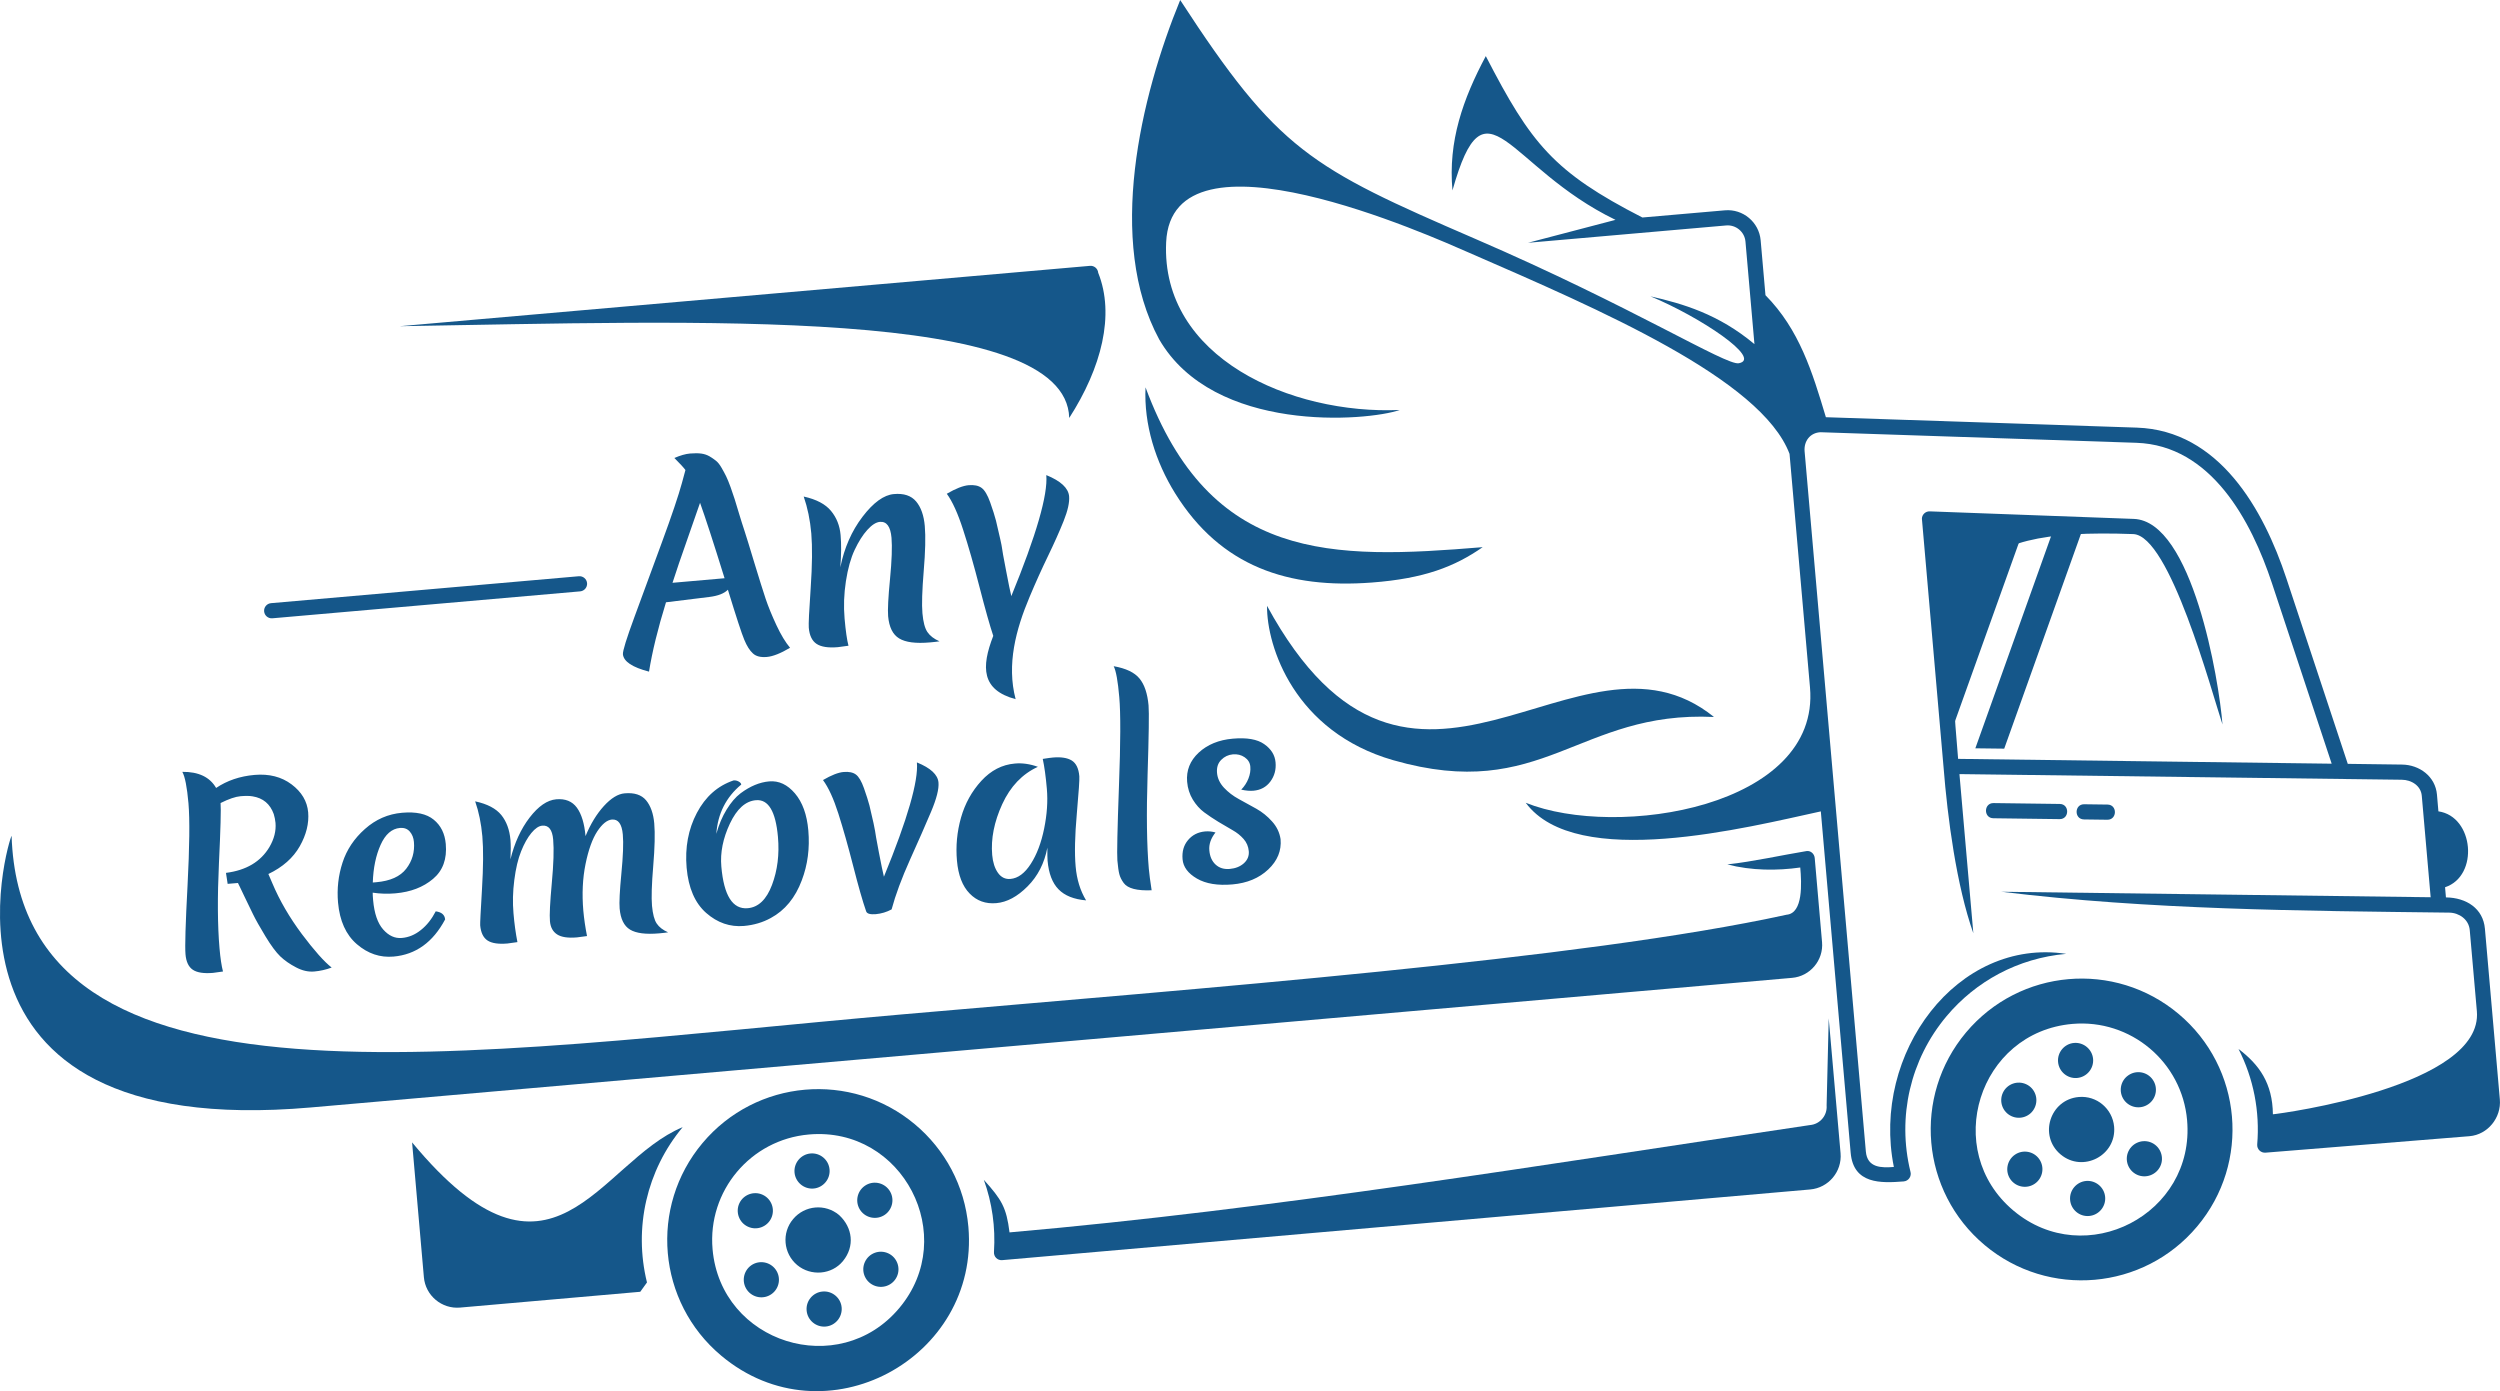 <?xml version="1.0" encoding="UTF-8"?>
<!DOCTYPE svg PUBLIC "-//W3C//DTD SVG 1.1//EN" "http://www.w3.org/Graphics/SVG/1.1/DTD/svg11.dtd">
<!-- Creator: CorelDRAW 2018 (64-Bit) -->
<svg xmlns="http://www.w3.org/2000/svg" xml:space="preserve" width="239px" height="133px" version="1.1" style="shape-rendering:geometricPrecision; text-rendering:geometricPrecision; image-rendering:optimizeQuality; fill-rule:evenodd; clip-rule:evenodd"
viewBox="0 0 4874.6 2712.5"
 xmlns:xlink="http://www.w3.org/1999/xlink">
 <defs>
  <style type="text/css">
   <![CDATA[
    .fil0 {fill:#15578A}
    .fil1 {fill:#15578A;fill-rule:nonzero}
   ]]>
  </style>
 </defs>
 <g id="Layer_x0020_1">
  <g id="_1317114593456">
   <path class="fil0" d="M3967.4 2159.6c-7.9,17.2 -28.4,24.6 -45.5,16.6 -17.2,-8 -24.6,-28.4 -16.6,-45.6 8,-17.1 28.4,-24.5 45.6,-16.5 17.1,7.9 24.5,28.4 16.5,45.5zm-2387 89.4c18.8,-1.6 35.5,12.4 37.1,31.2 1.7,18.8 -12.4,35.5 -31.1,37.2 -18.8,1.6 -35.5,-12.4 -37.2,-31.2 -1.6,-18.8 12.4,-35.5 31.2,-37.2zm153.5 71.6c10.9,15.5 7.1,36.9 -8.4,47.8 -15.5,10.8 -36.9,7.1 -47.8,-8.4 -10.9,-15.5 -7.1,-36.9 8.4,-47.8 15.5,-10.9 36.9,-7.1 47.8,8.4zm14.8 168.7c-8,17.2 -28.5,24.6 -45.6,16.6 -17.2,-8 -24.6,-28.4 -16.6,-45.5 8,-17.2 28.4,-24.6 45.6,-16.6 17.1,8 24.6,28.4 16.6,45.5zm-144.8 28.9c18.8,-1.7 35.6,12.4 37.2,31.1 1.6,18.8 -12.4,35.6 -31.2,37.2 -18.8,1.6 -35.5,-12.4 -37.1,-31.2 -1.7,-18.8 12.4,-35.5 31.1,-37.1zm-91.3 -42.6c10.9,15.5 7.1,36.9 -8.4,47.7 -15.5,10.9 -36.9,7.1 -47.8,-8.4 -10.8,-15.5 -7.1,-36.9 8.4,-47.8 15.5,-10.8 36.9,-7 47.8,8.5zm-8.8 -100.4c-8,17.1 -28.4,24.6 -45.6,16.5 -17.1,-7.9 -24.5,-28.4 -16.6,-45.5 8,-17.1 28.5,-24.6 45.6,-16.6 17.2,8 24.6,28.4 16.6,45.6zm2540.2 -341.7c18.8,-1.6 35.5,12.4 37.2,31.2 1.6,18.8 -12.4,35.5 -31.2,37.1 -18.8,1.7 -35.5,-12.4 -37.1,-31.2 -1.7,-18.7 12.3,-35.5 31.1,-37.1zm153.5 71.6c10.9,15.5 7.1,36.9 -8.4,47.7 -15.5,10.9 -36.9,7.1 -47.8,-8.4 -10.8,-15.5 -7.1,-36.9 8.5,-47.7 15.5,-10.9 36.9,-7.1 47.7,8.4zm14.8 168.7c-8,17.1 -28.4,24.6 -45.6,16.6 -17.1,-8 -24.6,-28.4 -16.6,-45.6 8,-17.1 28.5,-24.6 45.6,-16.6 17.1,8 24.6,28.5 16.6,45.6zm-144.7 28.8c18.7,-1.6 35.5,12.4 37.1,31.2 1.7,18.8 -12.4,35.5 -31.2,37.1 -18.7,1.7 -35.5,-12.3 -37.1,-31.1 -1.7,-18.8 12.4,-35.5 31.2,-37.2zm-91.4 -42.6c10.9,15.5 7.1,36.9 -8.4,47.8 -15.5,10.9 -36.9,7.1 -47.8,-8.4 -10.8,-15.5 -7,-36.9 8.5,-47.8 15.5,-10.9 36.9,-7.1 47.7,8.4z"/>
   <path class="fil0" d="M2301.2 0c-77.4,188.8 -144.4,470.8 -41,661.6 106.3,184.1 405.2,159.9 469.2,137.7 -212.2,9.4 -466,-102 -455.6,-327 11.1,-240.4 519.3,-10.7 591.4,20.7 253.6,110.5 569,245.8 624.1,391.9 13.3,151.8 26.6,303.7 39.9,455.5 20.4,233.7 -376.7,296.4 -554.3,224.8 98.6,133.3 433.2,47.7 575.4,16.8 19.4,221.9 38.8,443.8 58.2,665.7 5.4,61.4 58.9,59.3 103.5,55.8 9.4,-0.8 15.8,-10.2 13,-19.2 -26,-106.3 -0.4,-218.6 70.5,-303 56.5,-67.4 138.8,-113.2 233.3,-121.5 -212.3,-32.3 -380.6,193.7 -336.1,415.5 -23.8,1.9 -51.8,2.1 -54.6,-30.2 -39.8,-454.9 -79.6,-909.9 -119.4,-1364.9 -1.8,-20 10.7,-36.6 31,-37.5 205.2,6.9 410.4,13.7 615.7,20.6 146,4.9 224.2,152 264.6,274 38.8,117.2 77.6,234.4 116.4,351.7 -242.8,-3.2 -485.6,-6.3 -728.4,-9.4 -31.1,-355.5 -9.4,-451.2 341.4,-438.3 71.2,2.4 152.7,306.6 174.1,371.3 -6.8,-87.5 -59,-397 -173.1,-400.9 -132.6,-4.9 -265.1,-9.8 -397.7,-14.7 -8.2,-0.3 -15.1,6.1 -15.3,14.3 14.1,161.4 28.1,322.8 42.2,484.3 7.9,99.7 25.2,230.9 58.1,324 -9,-103.5 -18.1,-206.9 -27.1,-310.3 287.5,3.6 575,7.3 862.5,11 18.8,0.2 37.3,11.5 39,31.4 5.8,65.9 11.5,131.8 17.3,197.7 -279.1,-3.6 -558.1,-7.2 -837.1,-10.7 290.3,35.3 581.5,37.1 873.4,40.7 19.5,0.3 38.1,13.5 39.9,33.9 9.7,110.9 4.2,47.3 13.9,158.3 12.8,146.4 -381.5,199.7 -397.7,201 -0.7,-60.5 -26.6,-96.8 -67.1,-127.4 29.4,57.3 41.9,122.1 36.5,186.3 -0.7,9.2 7.2,16.8 16.4,15.9 132.5,-10.7 265.1,-21.4 397.6,-32.1 35.8,-3.1 62.2,-36.3 59.1,-71.7 -9.7,-111 -19.4,-222 -29.1,-332.9 -3.5,-39.4 -36.1,-60.5 -76,-61 -0.6,-6.6 -1.1,-13.2 -1.7,-19.8 66.6,-22 56.4,-138 -13,-148 -0.9,-10.9 -1.9,-21.8 -2.8,-32.7 -3.1,-35.4 -34.1,-58.1 -68.2,-58.5 -35.3,-0.5 -70.5,-0.9 -105.7,-1.4 -39.9,-120.4 -79.8,-240.8 -119.6,-361.3 -44.8,-135.3 -131.4,-288.9 -291.9,-294.3 -202,-6.7 -404.1,-13.5 -606.1,-20.3 -26.6,-88.6 -51.7,-170.9 -117.8,-237.9 -3.2,-35.7 -6.3,-71.4 -9.4,-107.1 -3.1,-35.2 -34.4,-61.5 -69.7,-58.4 -53.6,4.7 -107.2,9.3 -160.9,14 -173.4,-88.9 -217.3,-144.1 -305.3,-314.7 -44.6,83.8 -73.7,165.9 -65,261.9 65,-230.7 105.2,-45.6 317.9,57.4l-170.6 44.7c128.8,-11.2 257.7,-22.5 386.5,-33.8 18.9,-1.6 35.9,12.5 37.5,31.5 5.9,66.6 11.7,133.3 17.5,199.9 -69.9,-58.5 -139.4,-78.8 -202.7,-93.2 96.7,40.1 219.1,121.7 172.2,130.5 -24.9,4.8 -208.4,-110.7 -513.5,-242.4 -322.3,-139.3 -384.8,-172.4 -575.7,-465.8z"/>
   <path class="fil0" d="M2125.3 518.3c-448.7,39.2 -897.3,78.5 -1346,117.7 577.6,-9.3 1299.9,-39.4 1305.5,178.9 63.1,-98.1 89.3,-201.2 56.5,-283.1 -0.7,-8.2 -7.9,-14.2 -16,-13.5z"/>
   <path class="fil0" d="M2891 1066.8c-295.5,24.5 -531.3,28.6 -657.4,-311.6 -3.4,72.4 19.5,145.1 57.7,206.6 89.1,143.3 221,186.3 383.3,174 102.2,-7.7 161.7,-30.9 216.4,-69z"/>
   <path class="fil0" d="M3342 1397.9c-265.8,-214.4 -588.4,303.2 -871.5,-216.7 -0.7,79.3 53.4,245.6 246.1,301 292.3,84 359.8,-96.8 625.4,-84.3z"/>
   <path class="fil0" d="M3483.5 1783.5c-399.4,87.5 -1146.7,143.7 -1724.2,194.3 -857.9,75 -1718,219.9 -1736.7,-348.1 -3.3,0.3 -192.4,597.5 583.4,529.6l2888.2 -252.7c35.3,-3 61.6,-34.4 58.5,-69.6 -4.8,-54.7 -9.5,-109.4 -14.3,-164.1 -0.7,-8.2 -8,-14.8 -16.1,-13.5 -46.8,7.7 -104.7,20.6 -154.3,26 47,12.3 97.6,12.4 142.2,6 2.6,30.1 6,89.3 -26.7,92.1z"/>
   <path class="fil0" d="M3887.1 1565.8c-19.4,-0.2 -19.8,29.4 -0.3,29.6 43,0.6 86,1.1 129.1,1.7 19.4,0.2 19.8,-29.4 0.3,-29.6 -43,-0.6 -86,-1.1 -129.1,-1.7z"/>
   <path class="fil0" d="M4063.8 1568.1c-19.4,-0.2 -19.8,29.4 -0.3,29.6 15.2,0.2 30.3,0.4 45.4,0.6 19.5,0.2 19.9,-29.4 0.4,-29.6 -15.2,-0.2 -30.3,-0.4 -45.5,-0.6z"/>
   <path class="fil0" d="M4053.3 2138.9c-56.2,4.9 -78.8,75.6 -35.4,112 43.1,36.2 109.2,2.3 104.3,-54.2 -1.6,-17.5 -10.1,-32.7 -22.6,-43.2 -12.4,-10.5 -28.8,-16.1 -46.3,-14.6z"/>
   <path class="fil0" d="M4247.9 1976.9c-124.5,-104.5 -310,-88.3 -414.5,36.2 -104.4,124.5 -88.2,310 36.3,414.5 124.4,104.4 310,88.2 414.4,-36.3 104.6,-124.5 88.3,-309.9 -36.2,-414.4zm-207.1 19.5c113.6,-9.9 213.8,74.2 223.7,187.8 16,183.3 -198.2,294 -338.5,176.3 -140.5,-117.9 -68.2,-348 114.8,-364.1z"/>
   <path class="fil0" d="M1546.5 2376.9c-22.7,26.8 -19.1,67 7.8,89.6 26.5,22.2 67.5,19.3 89.5,-7.9 23.2,-28.5 18.8,-65.2 -7.8,-89.6 -26.9,-22.6 -67,-19 -89.5,7.9z"/>
   <path class="fil0" d="M1784.2 2192.4c-124.5,-104.5 -309.9,-88.2 -414.4,36.3 -104.4,124.4 -88.2,310 36.3,414.4 202.4,169.9 504.5,5.2 482.1,-251 -7.1,-80.9 -46.3,-151.3 -104,-199.7zm-207 19.6c183,-16.1 294,198.2 176.2,338.5 -117.9,140.6 -348,68.2 -364,-114.7 -10,-113.7 74.1,-213.9 187.8,-223.8z"/>
   <path class="fil0" d="M1331.1 2197.7c-164.2,68.2 -254.7,359.5 -527.6,29.7 7.7,87.7 15.4,175.3 23,262.9 3.1,35.7 34.8,62.3 70.5,59.2 117.1,-10.2 234.3,-20.5 351.4,-30.8l13.1 -18.2c-26.2,-106.5 -0.6,-218.5 69.6,-302.8z"/>
   <path class="fil0" d="M3529.4 2193.6c-526.5,77.9 -1041.5,163.8 -1561,209.3 -6,-48.6 -15.3,-63.9 -50.1,-102.5 16.2,44.6 22.9,92.6 19.8,140.1 -0.9,9.9 6.9,17.3 16,16.5 525.2,-45.9 1050.3,-91.9 1575.5,-137.8 35.6,-3.1 62.3,-34.8 59.2,-70.5 -7.7,-87.7 -15.4,-175.4 -23.1,-263.1 -2.1,88.6 -2,81.1 -4.1,169.7 1.6,19.4 -12.8,36.6 -32.2,38.3z"/>
   <polygon class="fil0" points="3775,1047.6 3806.2,1422.2 3940.3,1047.6 "/>
   <polygon class="fil1" points="4060.7,1031.9 3907.9,1459.7 3851.6,1459 4010.5,1014 "/>
   <g>
    <path class="fil1" d="M1128.6 1123.5c8.2,-0.7 15.4,5.3 16.1,13.5 0.7,8.1 -5.4,15.3 -13.5,16l-600.1 52.5c-8.2,0.7 -15.4,-5.3 -16.1,-13.5 -0.7,-8.1 5.3,-15.3 13.5,-16l600.1 -52.5z"/>
    <path class="fil1" d="M1214.6 1275.5c-0.5,-6.3 7,-30.6 22.6,-72.9 15.6,-42.3 33.3,-90.3 53,-144.1 19.8,-53.8 32.9,-92.8 39.5,-117l6.8 -25.1c-3.1,-4.3 -10.3,-12.2 -21.6,-23.5 11.6,-5 21.7,-7.9 30.5,-8.7 8.7,-0.7 16,-0.7 21.9,0.1 5.9,0.8 11.2,2.6 16,5.3 4.7,2.8 9,5.7 12.7,8.7 3.8,3 7.4,7.6 10.9,13.7 3.6,6.2 6.6,11.8 9,16.7 2.4,5 5.3,11.9 8.6,21 3.2,9 5.9,16.8 8,23.5 2.1,6.6 4.9,15.9 8.4,27.7 3.6,11.8 7.1,23.2 10.8,34.2 3.6,11 10.1,32 19.4,63 9.4,30.9 16.7,54.1 21.8,69.4 5.2,15.4 12.2,32.5 21,51.4 8.8,18.8 17.7,33.5 26.6,44.1 -18.4,10.9 -33.5,16.9 -45.4,17.9 -11.9,1 -20.9,-1.2 -27,-6.9 -6.2,-5.6 -11.8,-14.4 -16.8,-26.5 -5.1,-12 -15.7,-44.6 -32,-97.7 -7.1,7.2 -19.1,12 -36.2,14.1l-84.5 10.4c-15.8,51 -26.8,96 -33.1,135.2 -32.7,-8.5 -49.6,-19.8 -50.9,-34zm150.4 -295.2c-3.7,11 -11.9,34.4 -24.5,70.3 -12.7,35.9 -22.4,64.4 -29.2,85.7l101.5 -8.9c-21.7,-70 -37.7,-119 -47.8,-147.1zm377.8 -17c19.5,-1.8 34,3.1 43.5,14.4 9.5,11.3 15.1,27.3 16.9,47.9 1.8,20.6 1.1,49.9 -2.1,87.8 -3.1,37.8 -4,65.3 -2.5,82.3 1.5,17 4.7,29.2 9.7,36.6 5,7.4 12.8,13.4 23.6,18.1 -4.3,0.7 -10.4,1.4 -18.3,2.1 -27.8,2.5 -47.9,-0.1 -60.3,-7.7 -12.5,-7.5 -19.7,-22 -21.6,-43.5 -1,-12.2 0.2,-36.4 3.7,-72.4 3.5,-36.1 4.4,-62.9 2.9,-80.4 -1.9,-21.8 -9.4,-32.1 -22.7,-31 -7.5,0.7 -15.7,5.9 -24.5,15.7 -8.8,9.7 -17,22.7 -24.6,38.8 -7.6,16.1 -13.3,36.5 -17.1,61.1 -3.8,24.7 -4.7,48.9 -2.6,72.9 2.1,23.9 4.6,41.6 7.6,53 -10.5,1.6 -17.4,2.5 -20.7,2.8 -18.8,1.6 -32.6,-0.5 -41.5,-6.4 -8.8,-5.8 -13.9,-16.4 -15.2,-31.6 -0.6,-6.6 0.6,-32.3 3.7,-77.2 3.1,-44.8 3.4,-80.4 1.2,-106.6 -2.3,-26.3 -7.3,-50.2 -14.8,-71.9 24.8,5.5 42.5,14.9 53.3,28.1 10.9,13.2 17,28.8 18.6,46.8 1.6,18 1.4,39 -0.5,63.1 7.7,-37.9 22.1,-70.8 43.3,-98.6 21.2,-27.8 41.6,-42.5 61,-44.2zm341.8 4.5c1,11.5 -2.5,27.6 -10.7,48.1 -8.2,20.5 -18.4,43.3 -30.5,68.3 -12.1,25 -24.1,51.6 -35.9,79.7 -26.7,63.4 -45,131.5 -27.2,199.3 -66.4,-17.8 -67.5,-62 -43.6,-123.4 -6.7,-20.1 -15.6,-51.7 -26.7,-94.8 -11.1,-43.1 -21.8,-80.5 -32.1,-112.2 -10.2,-31.7 -20.8,-55.1 -31.8,-70.1 17.4,-10.2 31.6,-15.7 42.5,-16.7 10.9,-0.9 19.3,0.8 25.4,5.3 6,4.4 11.6,13.8 16.7,28.2 5.1,14.4 8.9,26.3 11.3,35.7 7.4,31.3 11.3,48.8 11.6,52.4 0.3,3.6 2.9,18.3 7.9,44 4.9,25.7 8.3,42.6 10.4,50.7 48.8,-119 71.5,-197.7 68.2,-236 28.3,11.5 43.1,25.3 44.5,41.5z"/>
    <path class="fil1" d="M415.3 1896.9c-17.8,1.5 -30.9,-0.5 -39.2,-6 -8.4,-5.6 -13.2,-15.7 -14.4,-30.3 -1.3,-14.7 0,-59.5 4,-134.4 3.9,-75 4.5,-128.3 1.8,-159.9 -2.8,-31.7 -6.8,-52.2 -12,-61.4 31.7,-0.3 53.7,10.2 65.9,31.4 21.4,-14.4 46.3,-22.9 74.8,-25.4 28.6,-2.5 52.7,3.7 72.3,18.4 19.7,14.8 30.5,33 32.4,54.5 1.8,21.5 -3.6,43.6 -16.4,66.2 -12.8,22.6 -33.2,40.7 -61.2,54.1l7.6 17.7c14.3,34 33.6,67.1 57.7,99.4 24.2,32.2 43.6,54 58.1,65.3 -11.3,4.2 -22.6,6.7 -34,7.7 -11.4,1 -23.2,-1.6 -35.3,-8 -12.2,-6.3 -22.5,-13.5 -30.9,-21.5 -8.4,-8.1 -18.1,-21.2 -29.1,-39.4 -11,-18.2 -19,-32.4 -24,-42.7 -5,-10.2 -10.5,-21.5 -16.4,-33.9 -6,-12.4 -9.1,-19 -9.5,-19.9 -0.4,-0.9 -1,-2 -1.7,-3.4 -0.8,-1.3 -1.4,-2.6 -1.8,-3.8 -6.9,0.6 -13.6,1.1 -20.1,1.7l-3.3 -21.4c39.5,-5 67.7,-21.8 84.7,-50.3 9.3,-15.9 13.2,-31.6 11.9,-47.2 -0.6,-5.9 -1.7,-11.6 -3.4,-17.1 -7.1,-19.8 -20.8,-31.3 -41.2,-34.6 -5.8,-1.1 -13.6,-1.1 -23.6,-0.3 -10,0.9 -22.9,5.3 -38.9,13.3 1,11.9 0,51 -3.2,117.4 -3.1,66.4 -2.7,121.6 1.1,165.5 1.7,19.7 4,34.9 6.8,45.6 -9.9,1.5 -16.4,2.4 -19.5,2.7zm355.8 -155.1c-14.9,1.3 -29.7,0.9 -44.4,-1.3 0,3.2 0.2,8 0.8,14.6 2.3,25.8 8.8,44.9 19.6,57.1 10.8,12.3 23,17.8 36.4,16.6 13.4,-1.1 25.8,-6.3 37.2,-15.5 11.5,-9.1 21.1,-21.3 28.9,-36.4 11.4,1.5 17.6,6.8 18.3,15.8 -23.7,44.5 -57.2,68.6 -100.6,72.4 -26.2,2.3 -50,-5.7 -71.4,-24.1 -21.4,-18.4 -33.6,-45.5 -36.8,-81.4 -2.3,-26.8 0.6,-52.7 8.8,-77.8 8.1,-25 22.7,-46.9 43.7,-65.5 21,-18.7 45.1,-29.2 72.4,-31.6 27.3,-2.4 47.9,2.1 61.7,13.5 13.9,11.3 21.7,27.1 23.5,47.4 2.6,29.3 -5.7,52 -24.9,68.1 -19.2,16.2 -43.5,25.5 -73.2,28.1zm8.7 -127.5c-15.9,1.4 -28.5,12.4 -37.7,33 -9.2,20.6 -14.3,45 -15.2,73.4l7 -0.6c27.1,-2.4 46.5,-11.1 58.2,-26.3 11.7,-15.2 16.7,-32.6 15,-52.2 -0.7,-8.1 -3.4,-14.9 -8.1,-20.3 -4.7,-5.4 -11.1,-7.7 -19.2,-7zm357.6 161.4c1.4,15.6 3.8,32.1 7.2,49.4 -10,1.5 -16.5,2.3 -19.6,2.6 -17.5,1.5 -30.4,-0.4 -38.7,-5.8 -8.3,-5.4 -13,-14 -14,-25.9 -1.1,-11.8 0.2,-36.5 3.6,-74 3.5,-37.6 4.4,-65.9 2.7,-85.1 -1.7,-19.2 -8.7,-28.2 -21.2,-27.1 -6.9,0.6 -14,5.4 -21.4,14.4 -7.3,8.9 -14,20.8 -19.9,35.6 -6,14.8 -10.4,33.5 -13.3,56.1 -2.9,22.5 -3.4,44 -1.6,64.5 1.7,20.4 4.3,39.2 7.7,56.5 -9.9,1.5 -16.4,2.4 -19.5,2.7 -17.5,1.5 -30.4,-0.4 -38.7,-5.8 -8.3,-5.4 -13.1,-15.3 -14.4,-29.6 -0.3,-3.5 0.9,-27 3.5,-70.6 2.6,-43.5 2.9,-77.9 0.7,-103 -2.2,-25.1 -6.9,-47.8 -14,-68.2 23.7,5.1 40.6,14 50.9,26.6 10.2,12.6 16.1,28.7 17.9,48.4 0.8,10 0.8,22.7 0,38.1 7.9,-32.1 20.3,-59.2 37.4,-81.5 17.1,-22.2 34.4,-34.1 52,-35.6 17.6,-1.5 31,3.9 40.1,16.3 9.1,12.4 14.7,30.9 16.9,55.5 9.8,-23.8 21.8,-43.3 35.8,-58.7 14.1,-15.4 27.5,-23.6 40.3,-24.7 19,-1.7 32.9,2.8 41.9,13.5 8.9,10.7 14.3,25.8 16,45.2 1.7,19.5 1,47.2 -2,82.9 -3,35.8 -3.8,61.7 -2.4,77.7 1.5,16.1 4.5,27.6 9.2,34.6 4.7,7 12.1,12.7 22.2,17.1 -4,0.7 -9.7,1.3 -17.2,2 -26.2,2.3 -45.2,-0.1 -57,-7.3 -11.8,-7.1 -18.5,-20.8 -20.3,-41.1 -1,-11.5 0.1,-34.3 3.4,-68.4 3.3,-34 4.3,-59.3 2.8,-75.8 -1.8,-20.6 -8.9,-30.4 -21.4,-29.3 -9.3,0.9 -18.8,8.5 -28.4,23 -9.5,14.5 -17.2,35.8 -22.9,63.8 -5.7,27.9 -7.1,58.3 -4.3,91zm336.5 -215.5c-20.3,1.7 -37.2,17 -50.7,45.6 -13.5,28.7 -19.1,56.6 -16.7,83.7 4.9,56.8 22.1,83.8 51.4,81.3 20.9,-1.8 36.7,-17 47.4,-45.4 10.7,-28.4 14.6,-59.6 11.6,-93.6 -4.4,-49.9 -18.7,-73.8 -43,-71.6zm26 -36.7c18.7,-1.6 35.4,6.2 50.1,23.4 14.7,17.3 23.4,41.3 26.1,72.2 3,34.6 -1.2,67 -12.7,97.2 -12.7,34.1 -32.9,58.7 -60.5,73.6 -15.6,8.6 -33,13.8 -52.4,15.5 -27.1,2.3 -51.6,-6.1 -73.6,-25.4 -21.9,-19.3 -34.6,-48.7 -38.1,-88.1 -3.4,-39.4 3.2,-75 19.9,-106.8 16.7,-31.8 40.6,-53 71.7,-63.5 3.5,-0.3 6.7,0.4 9.9,2.2 3.1,1.7 4.8,3.7 5,5.9 -29.6,24.6 -45.8,56.6 -48.6,96.1 5,-18 11.7,-33.8 20.1,-47.4 8.4,-13.7 17.4,-24.2 27.1,-31.6 18.6,-13.9 37.3,-21.7 56,-23.3zm238.6 249.6c-9.6,5.2 -19.9,8.3 -30.8,9.3 -10.9,0.9 -17.2,-0.9 -18.8,-5.4 -6.8,-19.5 -15.2,-48.9 -25.2,-88.1 -10,-39.1 -19.7,-73.3 -29,-102.5 -9.3,-29.2 -19.3,-51 -30,-65.5 16.5,-9.6 29.8,-14.8 40.1,-15.7 10.3,-0.9 18.3,0.7 24,4.9 5.7,4.2 11,13.1 15.8,26.7 4.8,13.5 8.3,24.8 10.7,33.7 7,29.5 10.6,46 10.9,49.4 0.3,3.5 2.8,17.3 7.4,41.6 4.7,24.2 7.9,40.2 9.9,47.9 46.1,-112.4 67.5,-186.7 64.3,-222.9 26.8,10.9 40.8,23.9 42.1,39.2 1.1,12.5 -3.7,31.5 -14.5,57.1 -10.8,25.6 -24.5,56.7 -40.9,93.1 -16.4,36.5 -28.4,68.9 -36,97.2zm196.1 -106.2c1.3,14.6 5.1,26.3 11.3,35 6.3,8.8 14.4,12.7 24.4,11.8 14.7,-1.3 27.9,-11.1 39.6,-29.4 11.8,-18.3 20.4,-41.2 26,-68.7 5.6,-27.5 7.4,-53.3 5.3,-77.5 -2.1,-24.2 -4.8,-43.6 -8,-58.4 9.3,-1.5 15.9,-2.4 19.6,-2.7 15.9,-1.4 28.2,0.5 36.8,5.7 8.6,5.3 13.6,15.5 14.9,30.8 0.5,5.9 -1.1,30.3 -4.9,73.2 -3.8,42.9 -4.6,77.1 -2.3,102.5 2.2,25.4 9,47.5 20.4,66.3 -23.8,-2 -41.7,-9.2 -53.7,-21.5 -12.1,-12.3 -19.2,-30.9 -21.4,-55.8 -0.4,-4.4 -0.5,-12.9 -0.4,-25.5 -5.8,30.4 -18.7,55.6 -38.6,75.5 -19.9,20 -40.2,30.9 -61,32.7 -20.7,1.8 -38.1,-4.4 -52,-18.8 -14,-14.3 -22.2,-35.7 -24.7,-64 -2.5,-28.4 0.1,-56.3 7.9,-83.9 7.8,-27.5 21.1,-51.5 39.7,-71.8 18.7,-20.3 40.4,-31.6 65.4,-33.7 14.3,-1.3 29.3,0.8 44.8,6.4 -30.5,14 -53.6,38.2 -69.5,72.8 -15.8,34.5 -22.3,67.5 -19.6,99zm256.5 54.8c-4.3,-5.9 -7.2,-11.7 -8.6,-17.4 -1.5,-5.7 -2.7,-14.6 -3.8,-26.7 -1,-12.2 0,-60.5 3.1,-145 3.2,-84.4 3.4,-142.3 0.6,-173.4 -2.7,-31.2 -6.3,-51.3 -10.9,-60.3 23.9,4.2 40.7,12.2 50.4,24.1 9.7,11.8 15.5,29.3 17.6,52.4 1.2,13.7 0.5,58.7 -1.9,134.9 -2.4,76.3 -1.6,137.4 2.4,183.6 0.9,10 2.7,23.9 5.5,41.9 -28.4,1.2 -46.6,-3.5 -54.4,-14.1zm212.7 -250.9c-8.7,0.8 -16.3,4.3 -22.6,10.7 -6.4,6.4 -9.1,14.8 -8.2,25.4 0.9,10.6 5.5,20.3 13.6,29 8.2,8.7 17.8,16.1 29.1,22.2 11.2,6.1 22.5,12.3 33.9,18.7 11.4,6.4 21.6,14.6 30.6,24.7 9.1,10 14.7,21.5 16.7,34.6 2,22.4 -6,42.1 -24,59.1 -18,17 -41.3,26.7 -70,29.2 -28.7,2.5 -51.7,-1.3 -69.1,-11.4 -17.4,-10.1 -26.7,-22.6 -28,-37.6 -1.3,-15 2.2,-27.4 10.6,-37.4 8.4,-10 19.4,-15.6 33.2,-16.9 7.1,-0.6 13.9,0.1 20.4,2 -9.1,11.5 -13.1,23.2 -12,35 1,11.9 5.1,21.1 12.3,27.7 7.2,6.6 16.4,9.4 27.6,8.4 11.2,-1 20.4,-4.7 27.5,-11.1 7.1,-6.5 10.3,-14.3 9.5,-23.5 -0.8,-9.2 -4.2,-17.1 -10.1,-23.8 -5.9,-6.7 -13.1,-12.5 -21.5,-17.2 -8.4,-4.8 -17.6,-10.2 -27.6,-16.2 -9.9,-6.1 -19.2,-12.2 -27.8,-18.6 -8.5,-6.3 -15.9,-14.6 -22.2,-24.9 -6.2,-10.3 -9.9,-21.8 -11,-34.6 -1.9,-22.1 5.6,-41.1 22.6,-56.9 17,-15.7 39.1,-24.8 66.4,-27.2 27.3,-2.4 47.7,1.1 61.2,10.6 13.6,9.5 21,21.4 22.2,35.6 1.3,14.1 -2.1,26.6 -10.1,37.4 -8,10.7 -19,16.7 -33.1,17.9 -6.8,0.6 -14.8,-0.1 -23.7,-2.1 6.3,-6.5 11,-13.8 14.1,-21.8 3.1,-7.9 4.3,-15.6 3.6,-23.1 -0.6,-7.5 -4.3,-13.6 -11,-18.2 -6.7,-4.6 -14.4,-6.5 -23.1,-5.7z"/>
   </g>
  </g>
 </g>
</svg>
